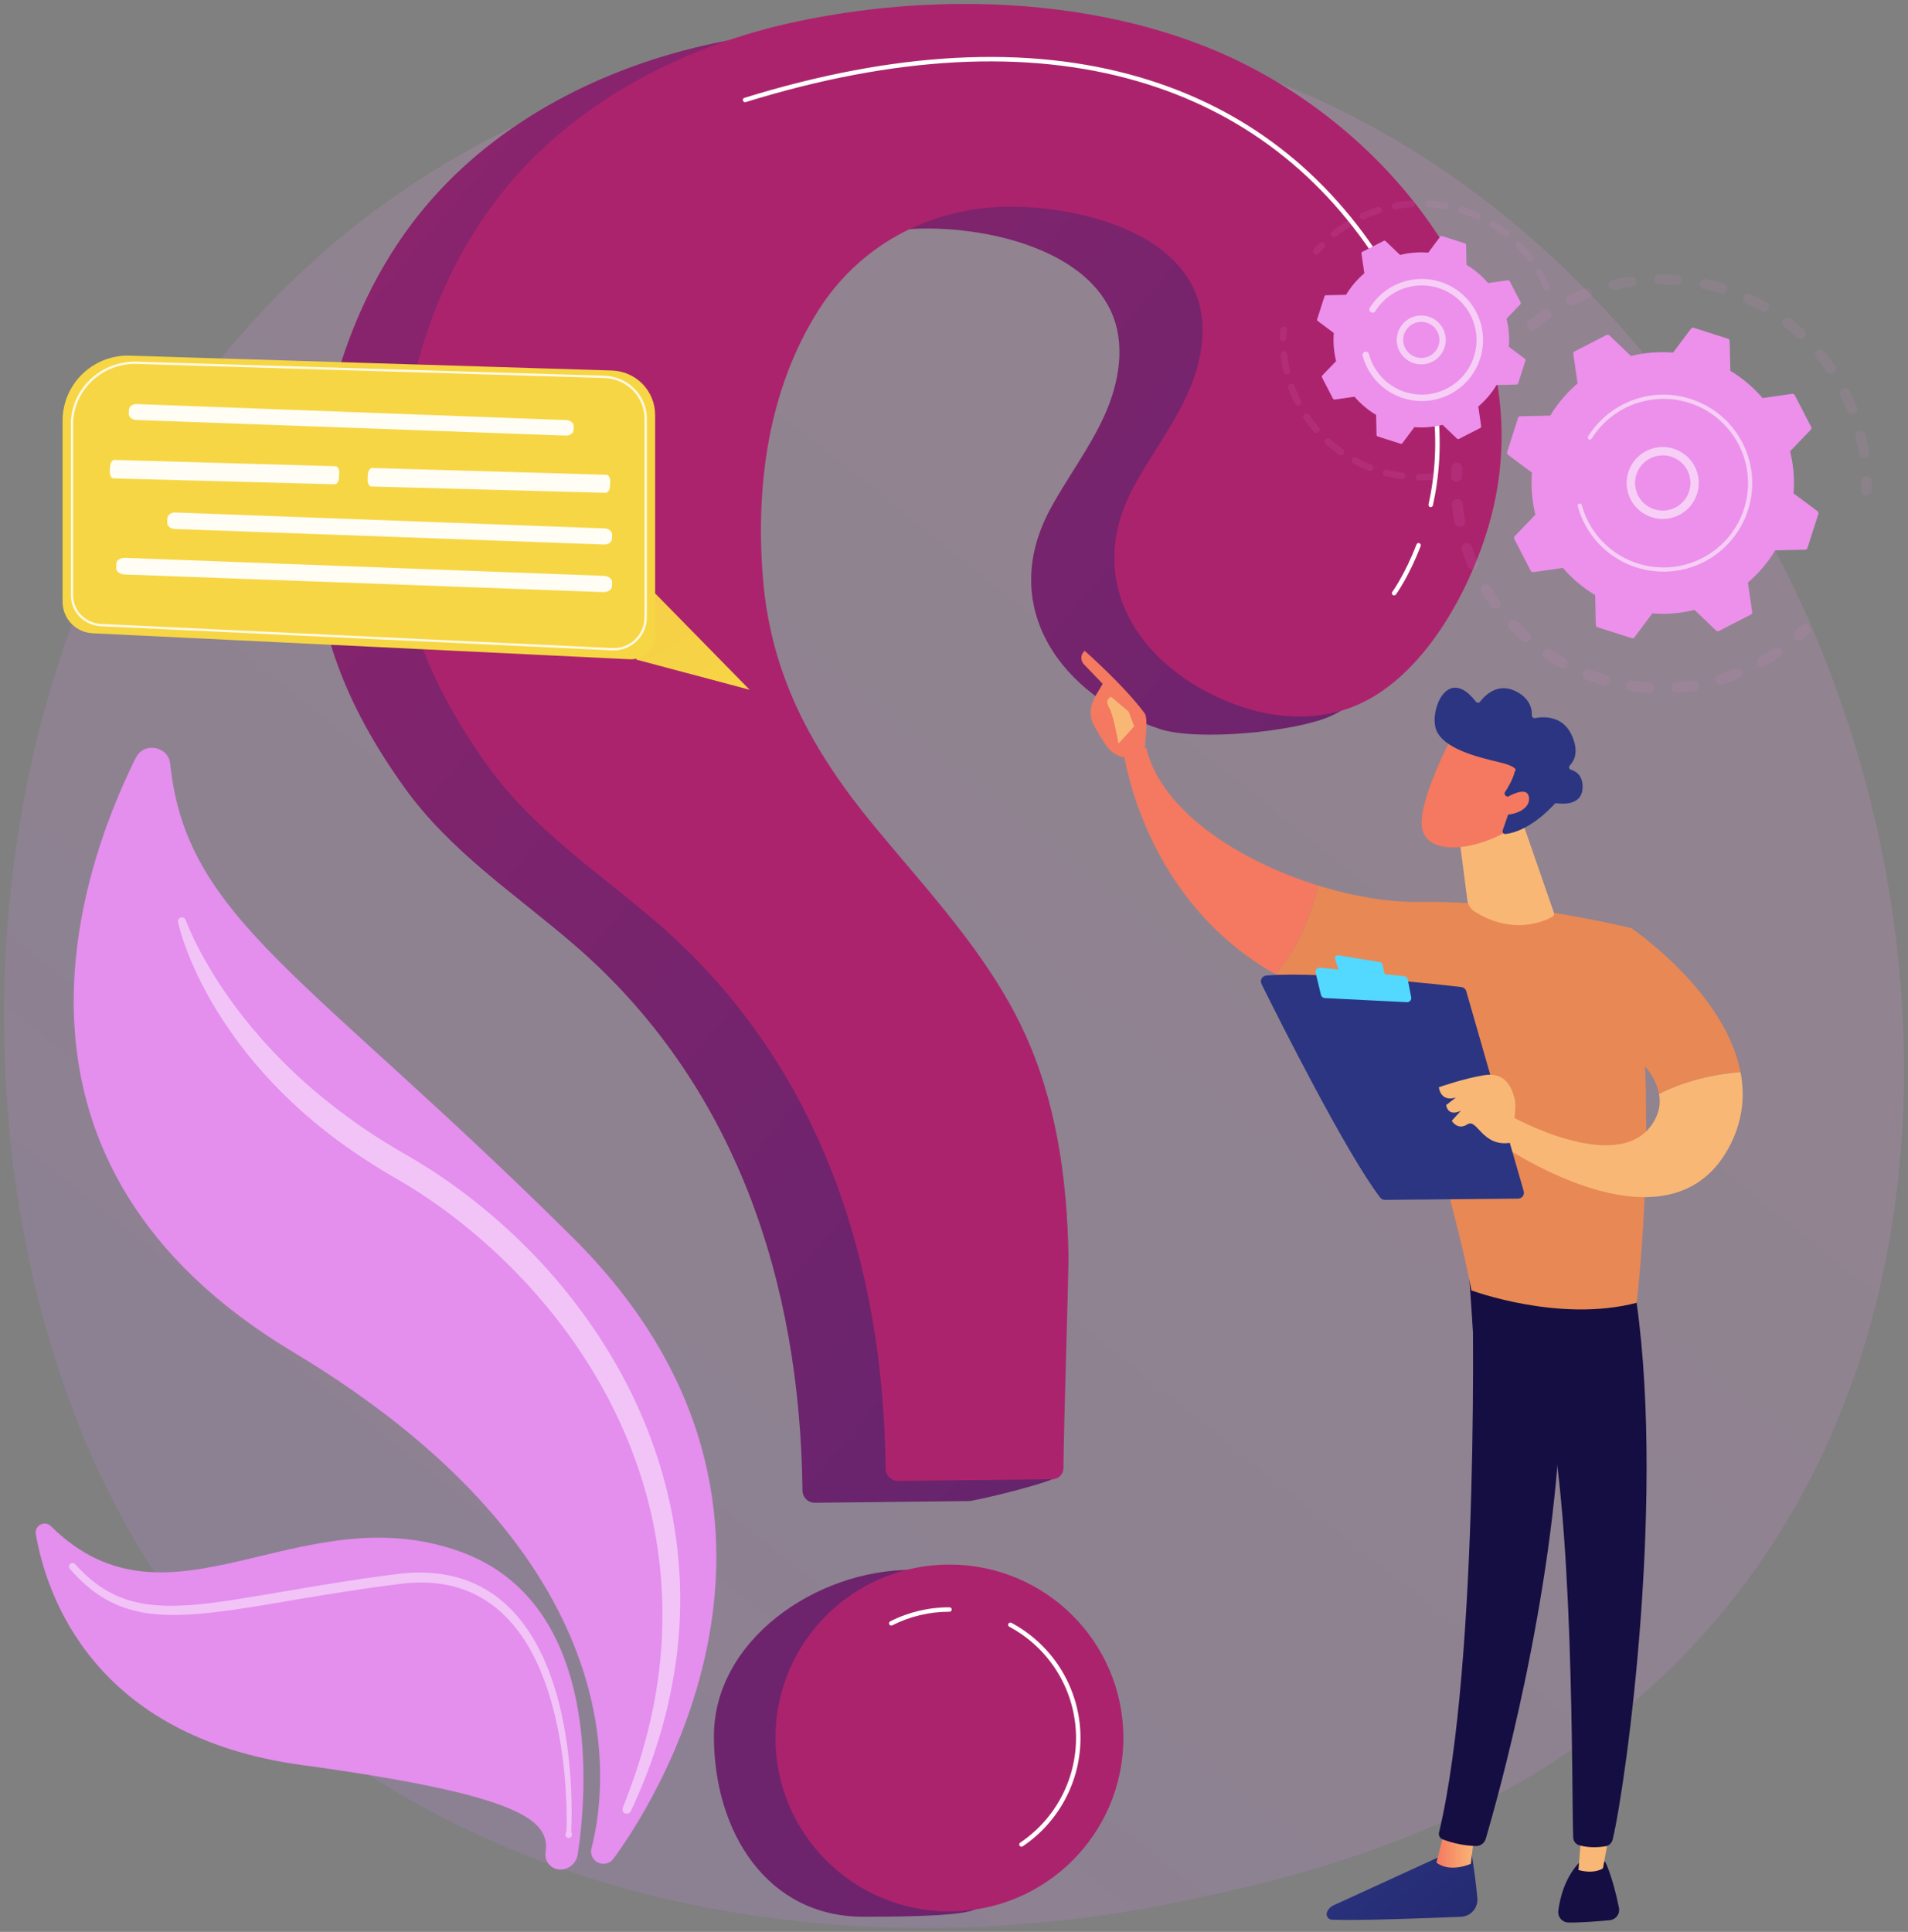 <svg width="243" height="246" viewBox="0 0 243 246" fill="none" xmlns="http://www.w3.org/2000/svg">
<rect x="0" y="0" width="243" height="246" fill="#808080" stroke="none"/>
<path opacity="0.15" d="M28.551 211.409C33.521 216.624 38.222 219.987 41.937 222.644C85.605 253.877 137.275 244.773 148.256 242.549C164.473 239.266 195.818 232.92 218.48 206.354C252.766 166.162 247.427 102.84 220.833 61.041C215.968 53.395 190.272 10.959 138.045 4.154C106.438 0.035 69.594 8.342 42.913 30.625C-13.093 77.398 -9.106 171.89 28.551 211.409Z" fill="url(#paint0_linear_332_61)"/>
<path d="M77.063 237.311C77.27 237.283 77.47 237.214 77.651 237.108C77.831 237.002 77.988 236.861 78.113 236.693C81.799 231.742 108.598 192.992 72.932 157.572C39.072 123.948 23.724 117.044 21.683 97.288C21.445 94.981 18.316 94.427 17.286 96.507C9.592 112.051 -2.395 148.323 37.273 172.131C81.031 198.393 77.445 227.182 75.329 235.363C75.264 235.612 75.261 235.874 75.321 236.124C75.382 236.374 75.503 236.606 75.674 236.799C75.846 236.991 76.062 237.139 76.304 237.228C76.546 237.317 76.807 237.346 77.062 237.311H77.063Z" fill="url(#paint1_linear_332_61)"/>
<path d="M71.636 238.048C72.121 237.983 72.571 237.764 72.92 237.423C73.27 237.083 73.499 236.638 73.574 236.157C74.619 229.419 77.184 204.24 58.576 197.563C38.091 190.213 21.553 209.231 6.495 194.346C5.703 193.563 4.371 194.245 4.56 195.341C5.901 203.117 11.87 221.127 38.429 224.751C66.857 228.629 70.056 231.88 69.482 235.913C69.443 236.204 69.472 236.499 69.567 236.777C69.661 237.054 69.819 237.306 70.028 237.513C70.236 237.72 70.49 237.876 70.769 237.968C71.048 238.061 71.345 238.088 71.636 238.047V238.048Z" fill="url(#paint2_linear_332_61)"/>
<path opacity="0.47" d="M22.674 117.43C23.019 118.864 23.474 120.271 24.033 121.636C24.578 122.999 25.194 124.332 25.877 125.631C27.222 128.242 28.836 130.712 30.603 133.065C34.161 137.76 38.465 141.884 43.21 145.381C45.586 147.107 48.055 148.703 50.606 150.161C53.043 151.575 55.388 153.141 57.628 154.849C62.116 158.276 66.196 162.204 69.787 166.557C76.95 175.243 82.034 185.724 83.709 196.885C84.552 202.478 84.584 208.163 83.804 213.766C83.043 219.386 81.436 224.891 79.317 230.197C79.263 230.331 79.264 230.479 79.319 230.612C79.373 230.745 79.478 230.851 79.609 230.909C79.741 230.966 79.891 230.97 80.025 230.92C80.16 230.87 80.27 230.769 80.332 230.639C82.81 225.396 84.662 219.82 85.687 214.063C86.75 208.283 86.918 202.375 86.185 196.544C85.473 190.705 83.821 184.985 81.441 179.6C79.054 174.213 75.901 169.181 72.218 164.591C68.537 159.994 64.265 155.882 59.594 152.289C57.254 150.491 54.802 148.841 52.254 147.349C49.753 145.919 47.38 144.466 45.081 142.812C40.492 139.544 36.252 135.772 32.604 131.468C30.761 129.325 29.075 127.053 27.557 124.67C26.059 122.285 24.659 119.769 23.652 117.166L23.639 117.133C23.593 117.013 23.503 116.916 23.387 116.86C23.272 116.805 23.14 116.795 23.017 116.833C22.895 116.87 22.791 116.953 22.728 117.064C22.664 117.175 22.645 117.306 22.674 117.43H22.674Z" fill="white"/>
<path opacity="0.47" d="M72.816 233.477C72.729 233.233 72.757 233.007 72.764 232.774L72.786 232.079L72.802 230.691C72.801 229.766 72.78 228.841 72.74 227.917C72.657 226.068 72.499 224.221 72.251 222.384C71.745 218.716 70.912 215.057 69.426 211.612C67.957 208.191 65.732 204.921 62.503 202.784C60.889 201.732 59.09 200.994 57.2 200.61C55.321 200.215 53.391 200.156 51.503 200.322C44.102 201.177 36.849 202.591 29.577 203.74C25.954 204.278 22.281 204.759 18.724 204.274C17.843 204.148 16.973 203.95 16.124 203.682C15.281 203.401 14.468 203.039 13.696 202.601C12.149 201.72 10.79 200.517 9.574 199.182L9.571 199.177C9.491 199.088 9.379 199.034 9.26 199.027C9.141 199.02 9.023 199.061 8.934 199.14C8.844 199.219 8.79 199.33 8.783 199.45C8.776 199.569 8.817 199.686 8.896 199.775C10.127 201.188 11.535 202.495 13.179 203.478C14.002 203.969 14.872 204.379 15.775 204.701C16.68 205.01 17.61 205.243 18.554 205.398C22.341 205.951 26.096 205.48 29.76 204.98C33.435 204.458 37.063 203.779 40.704 203.192C44.334 202.603 48.006 202.034 51.621 201.611C53.405 201.439 55.209 201.481 56.949 201.83C58.692 202.168 60.354 202.832 61.848 203.788C64.853 205.695 67.033 208.73 68.513 212.015C70.011 215.317 70.9 218.891 71.465 222.498C71.743 224.304 71.933 226.126 72.048 227.954C72.105 228.867 72.142 229.782 72.16 230.698L72.169 232.071L72.16 232.757C72.154 232.983 72.165 233.217 72.052 233.432C72.02 233.494 72.004 233.562 72.005 233.631C72.006 233.701 72.025 233.769 72.058 233.829C72.093 233.89 72.141 233.941 72.2 233.978C72.258 234.015 72.325 234.037 72.395 234.042C72.464 234.047 72.533 234.034 72.597 234.006C72.66 233.977 72.715 233.933 72.757 233.878C72.799 233.823 72.827 233.758 72.838 233.69C72.849 233.621 72.842 233.551 72.819 233.486L72.816 233.477Z" fill="white"/>
<path d="M111.481 3.282C122.63 3.194 133.876 4.957 143.826 9.072C166.987 18.652 186.643 44 178.951 69.891C176.452 78.301 177.765 87.581 169.359 91.236C164.812 93.213 152.426 94.391 147.717 92.832C135.202 88.69 126.975 77.353 133.782 64.78C135.961 60.754 138.783 57.076 140.665 52.904C142.548 48.731 143.406 43.778 141.486 39.622C137.719 31.464 125.205 28.871 117.09 29.115C107.512 29.404 98.832 34.127 93.677 42.228C87.253 52.326 85.626 64.607 86.566 76.328C87.572 88.869 92.877 98.447 100.827 108.068C107.671 116.351 115.209 124.302 119.758 134.028C123.935 142.958 125.299 152.852 125.488 162.62C125.524 164.513 134.97 182.357 134.93 187.807C134.924 188.578 124.216 191.129 123.444 191.137C119.413 191.182 107.994 191.31 103.791 191.356C103.376 191.361 102.976 191.202 102.678 190.913C102.381 190.624 102.211 190.23 102.205 189.816C101.906 163.295 93.723 138.01 73.007 120.199C65.47 113.718 57.352 108.44 51.491 100.26C43.137 88.601 39.016 77.126 40.205 62.736C41.291 49.594 45.633 36.445 54.226 26.248C63.462 15.289 76.981 8.445 91.031 5.492C97.757 4.081 104.607 3.341 111.481 3.282Z" fill="url(#paint3_linear_332_61)"/>
<path d="M90.921 221.087C90.921 233.282 97.702 244.071 109.936 244.071C112.578 244.071 121.567 244.096 123.917 243.25C132.446 240.178 132.476 233.647 132.476 224.086C132.476 211.89 128.345 199.896 116.111 199.896C103.877 199.896 90.921 208.891 90.921 221.087Z" fill="url(#paint4_linear_332_61)"/>
<path d="M122.074 0.503C133.224 0.415 144.47 2.178 154.419 6.293C177.581 15.873 197.237 41.221 189.545 67.112C187.046 75.523 181.268 86.11 172.863 89.765C168.315 91.742 163.02 91.611 158.311 90.053C145.795 85.91 137.569 74.573 144.375 62.001C146.555 57.975 149.377 54.297 151.259 50.124C153.141 45.952 153.999 40.999 152.08 36.843C148.313 28.685 135.799 26.092 127.683 26.336C118.105 26.625 109.426 31.348 104.271 39.449C97.847 49.547 96.22 61.828 97.16 73.549C98.166 86.09 103.471 95.668 111.421 105.289C118.265 113.572 125.803 121.523 130.352 131.249C134.529 140.178 135.893 150.073 136.082 159.841C136.118 161.734 135.479 181.506 135.438 186.957C135.436 187.327 135.288 187.681 135.026 187.943C134.764 188.205 134.409 188.354 134.038 188.358C130.007 188.403 118.588 188.53 114.385 188.577C113.97 188.582 113.57 188.423 113.273 188.134C112.975 187.845 112.805 187.45 112.799 187.037C112.5 160.516 104.317 135.231 83.601 117.42C76.064 110.939 67.946 105.661 62.085 97.481C53.731 85.822 49.61 74.347 50.799 59.957C51.885 46.815 56.227 33.666 64.82 23.469C74.056 12.51 87.574 5.666 101.624 2.713C108.351 1.302 115.201 0.562 122.074 0.503Z" fill="url(#paint5_linear_332_61)"/>
<path d="M120.919 243.389C133.153 243.389 143.071 233.502 143.071 221.307C143.071 209.111 133.153 199.225 120.919 199.225C108.685 199.225 98.767 209.111 98.767 221.307C98.767 233.502 108.685 243.389 120.919 243.389Z" fill="url(#paint6_linear_332_61)"/>
<path d="M182.212 64.576C182.277 64.576 182.34 64.553 182.39 64.513C182.441 64.473 182.476 64.416 182.49 64.353C184.042 57.366 184.27 46.424 176.54 33.977C168.996 21.828 158.412 13.699 145.085 9.816C130.838 5.665 113.923 6.553 94.809 12.457C94.773 12.468 94.74 12.486 94.71 12.509C94.681 12.533 94.657 12.562 94.639 12.595C94.621 12.628 94.61 12.665 94.607 12.702C94.603 12.739 94.607 12.777 94.618 12.813C94.629 12.849 94.648 12.882 94.672 12.911C94.696 12.94 94.726 12.963 94.759 12.981C94.792 12.998 94.829 13.008 94.867 13.011C94.904 13.014 94.942 13.01 94.978 12.999C113.983 7.128 130.787 6.24 144.925 10.36C158.114 14.203 168.588 22.249 176.057 34.276C183.686 46.561 183.464 57.346 181.935 64.231C181.927 64.267 181.926 64.305 181.932 64.341C181.939 64.378 181.952 64.413 181.972 64.445C181.992 64.476 182.019 64.503 182.049 64.524C182.08 64.546 182.114 64.561 182.151 64.569C182.171 64.573 182.192 64.576 182.212 64.576Z" fill="white"/>
<path d="M177.553 75.817C177.598 75.817 177.642 75.807 177.682 75.787C177.722 75.767 177.756 75.737 177.783 75.701C177.85 75.609 179.446 73.411 180.93 69.539C180.945 69.504 180.952 69.466 180.952 69.428C180.951 69.391 180.943 69.353 180.928 69.319C180.913 69.284 180.891 69.252 180.864 69.226C180.837 69.2 180.804 69.18 180.769 69.166C180.733 69.153 180.696 69.147 180.658 69.148C180.62 69.149 180.582 69.158 180.548 69.174C180.514 69.19 180.483 69.212 180.457 69.24C180.432 69.268 180.412 69.301 180.399 69.337C178.942 73.139 177.34 75.345 177.323 75.367C177.293 75.409 177.274 75.459 177.27 75.511C177.265 75.564 177.276 75.616 177.299 75.662C177.323 75.709 177.359 75.748 177.404 75.776C177.449 75.803 177.5 75.818 177.553 75.818L177.553 75.817Z" fill="white"/>
<path d="M113.507 206.995C113.551 206.995 113.595 206.984 113.635 206.964C115.891 205.819 118.388 205.227 120.919 205.234C120.957 205.235 120.994 205.228 121.029 205.214C121.064 205.2 121.096 205.18 121.123 205.153C121.15 205.127 121.172 205.095 121.186 205.061C121.201 205.026 121.208 204.989 121.208 204.951C121.208 204.913 121.201 204.876 121.186 204.841C121.172 204.807 121.15 204.775 121.123 204.749C121.096 204.722 121.064 204.702 121.029 204.688C120.994 204.674 120.957 204.667 120.919 204.668C118.298 204.66 115.713 205.274 113.378 206.459C113.321 206.487 113.276 206.535 113.249 206.592C113.222 206.65 113.216 206.715 113.231 206.777C113.246 206.839 113.281 206.894 113.331 206.933C113.381 206.973 113.443 206.994 113.507 206.994V206.995Z" fill="white"/>
<path d="M130.093 235.153C130.149 235.153 130.205 235.136 130.251 235.104C132.635 233.501 134.564 231.311 135.849 228.746C137.135 226.182 137.734 223.33 137.589 220.467C137.444 217.604 136.56 214.827 135.022 212.404C133.484 209.982 131.344 207.997 128.81 206.641C128.777 206.624 128.741 206.613 128.704 206.609C128.667 206.605 128.629 206.609 128.594 206.619C128.558 206.63 128.525 206.648 128.496 206.671C128.467 206.695 128.443 206.724 128.425 206.757C128.407 206.789 128.396 206.825 128.393 206.862C128.389 206.899 128.393 206.937 128.403 206.972C128.414 207.008 128.432 207.041 128.455 207.07C128.479 207.099 128.508 207.123 128.541 207.14C130.989 208.45 133.055 210.368 134.541 212.708C136.027 215.047 136.881 217.73 137.021 220.496C137.161 223.261 136.582 226.016 135.341 228.493C134.099 230.97 132.236 233.086 129.933 234.634C129.883 234.668 129.845 234.718 129.824 234.775C129.804 234.832 129.803 234.894 129.82 234.952C129.838 235.01 129.874 235.061 129.923 235.097C129.972 235.133 130.032 235.153 130.093 235.153V235.153Z" fill="white"/>
<g opacity="0.3">
<path opacity="0.3" d="M194.606 41.812C194.718 41.95 194.881 42.037 195.057 42.056C195.234 42.075 195.411 42.022 195.549 41.911C196.108 41.459 196.695 41.026 197.294 40.622C197.439 40.523 197.54 40.372 197.575 40.201C197.61 40.029 197.576 39.851 197.48 39.705L197.473 39.694C197.424 39.621 197.36 39.559 197.287 39.51C197.213 39.462 197.131 39.429 197.045 39.412C196.958 39.395 196.869 39.396 196.783 39.414C196.697 39.431 196.615 39.466 196.542 39.515C195.912 39.941 195.294 40.397 194.706 40.872C194.577 40.976 194.491 41.124 194.465 41.287C194.439 41.45 194.474 41.616 194.565 41.755C194.577 41.775 194.591 41.794 194.606 41.812ZM200.344 38.853C200.992 38.535 201.66 38.24 202.329 37.979C202.412 37.947 202.488 37.9 202.552 37.839C202.616 37.778 202.668 37.705 202.704 37.624C202.74 37.544 202.759 37.457 202.761 37.368C202.763 37.28 202.747 37.192 202.715 37.11C202.682 37.028 202.634 36.953 202.572 36.889C202.511 36.826 202.437 36.775 202.356 36.74C202.275 36.706 202.187 36.687 202.098 36.686C202.01 36.685 201.922 36.701 201.84 36.734C201.135 37.01 200.432 37.319 199.75 37.655C199.591 37.733 199.469 37.872 199.412 38.04C199.355 38.207 199.367 38.391 199.446 38.55C199.458 38.574 199.471 38.597 199.485 38.619C199.575 38.756 199.712 38.855 199.87 38.899C200.028 38.942 200.197 38.926 200.344 38.853ZM205.694 36.927C206.395 36.76 207.112 36.622 207.825 36.516C207.912 36.503 207.997 36.474 208.073 36.429C208.149 36.384 208.215 36.325 208.268 36.254C208.321 36.183 208.36 36.103 208.381 36.017C208.403 35.932 208.407 35.843 208.394 35.755C208.381 35.668 208.351 35.584 208.305 35.509C208.259 35.433 208.199 35.368 208.128 35.315C208.057 35.263 207.976 35.226 207.89 35.205C207.804 35.184 207.714 35.18 207.627 35.194C206.876 35.306 206.121 35.451 205.383 35.627C205.21 35.668 205.06 35.776 204.967 35.927C204.874 36.078 204.845 36.259 204.886 36.432C204.927 36.604 205.036 36.753 205.187 36.846C205.339 36.939 205.521 36.968 205.694 36.927ZM211.342 36.241C212.063 36.235 212.794 36.26 213.512 36.315C213.6 36.322 213.688 36.311 213.772 36.284C213.856 36.257 213.933 36.213 214 36.156C214.067 36.099 214.122 36.029 214.162 35.951C214.202 35.873 214.226 35.788 214.232 35.7C214.239 35.613 214.228 35.525 214.201 35.441C214.174 35.358 214.13 35.281 214.073 35.214C214.016 35.147 213.946 35.093 213.867 35.053C213.789 35.013 213.703 34.989 213.615 34.983C212.859 34.924 212.09 34.898 211.33 34.904C211.154 34.907 210.985 34.98 210.861 35.106C210.738 35.232 210.669 35.402 210.671 35.578C210.672 35.755 210.744 35.923 210.869 36.047C210.995 36.172 211.165 36.241 211.342 36.241ZM217.002 36.827C217.706 36.98 218.412 37.166 219.103 37.379C219.187 37.405 219.276 37.415 219.364 37.407C219.452 37.4 219.538 37.375 219.616 37.334C219.695 37.293 219.764 37.237 219.821 37.169C219.877 37.102 219.92 37.023 219.946 36.939C219.972 36.855 219.981 36.766 219.973 36.678C219.965 36.59 219.939 36.505 219.897 36.427C219.856 36.349 219.799 36.281 219.731 36.225C219.662 36.169 219.583 36.127 219.498 36.102C218.772 35.878 218.029 35.683 217.289 35.521C217.202 35.502 217.113 35.501 217.027 35.516C216.94 35.531 216.857 35.564 216.783 35.611C216.709 35.658 216.644 35.72 216.594 35.792C216.544 35.864 216.508 35.945 216.489 36.031C216.47 36.117 216.469 36.206 216.484 36.292C216.5 36.379 216.532 36.461 216.58 36.535C216.628 36.609 216.69 36.673 216.762 36.723C216.834 36.773 216.916 36.808 217.002 36.827ZM222.392 38.647C223.044 38.951 223.692 39.288 224.317 39.647C224.471 39.733 224.652 39.754 224.822 39.708C224.991 39.661 225.136 39.549 225.224 39.397C225.312 39.245 225.336 39.065 225.292 38.895C225.247 38.725 225.138 38.58 224.987 38.49C224.329 38.111 223.647 37.757 222.96 37.436C222.799 37.361 222.615 37.353 222.447 37.413C222.28 37.473 222.144 37.597 222.068 37.758C221.993 37.918 221.985 38.102 222.045 38.269C222.106 38.435 222.23 38.571 222.391 38.647H222.392ZM237.5 58.368C237.587 58.355 237.671 58.325 237.746 58.28C237.822 58.234 237.887 58.175 237.94 58.104C237.992 58.034 238.03 57.953 238.051 57.868C238.072 57.783 238.076 57.695 238.063 57.608C237.95 56.86 237.802 56.107 237.624 55.37C237.583 55.198 237.474 55.049 237.323 54.957C237.171 54.864 236.989 54.836 236.816 54.877C236.643 54.918 236.494 55.027 236.401 55.178C236.308 55.329 236.279 55.511 236.321 55.683C236.49 56.383 236.629 57.097 236.737 57.807C236.75 57.894 236.78 57.977 236.826 58.053C236.871 58.128 236.931 58.193 237.002 58.245C237.073 58.298 237.153 58.335 237.239 58.356C237.324 58.377 237.413 58.382 237.5 58.368ZM227.239 41.61C227.807 42.052 228.363 42.523 228.891 43.013C228.956 43.072 229.031 43.119 229.114 43.149C229.196 43.18 229.284 43.194 229.372 43.191C229.46 43.187 229.547 43.167 229.627 43.13C229.707 43.094 229.779 43.042 229.839 42.977C229.899 42.913 229.945 42.838 229.976 42.755C230.006 42.673 230.021 42.586 230.017 42.498C230.014 42.41 229.993 42.324 229.957 42.244C229.92 42.165 229.868 42.093 229.804 42.033C229.248 41.518 228.662 41.022 228.064 40.556C227.924 40.447 227.746 40.398 227.569 40.42C227.393 40.442 227.232 40.533 227.123 40.672C227.014 40.812 226.964 40.989 226.986 41.165C227.008 41.341 227.099 41.501 227.239 41.61V41.61ZM236.129 52.707C236.294 52.642 236.427 52.514 236.497 52.352C236.568 52.189 236.571 52.005 236.506 51.84C236.228 51.137 235.916 50.436 235.578 49.758C235.539 49.679 235.485 49.609 235.418 49.551C235.352 49.493 235.275 49.449 235.192 49.421C235.108 49.393 235.02 49.382 234.932 49.388C234.844 49.394 234.759 49.417 234.68 49.456C234.601 49.495 234.53 49.549 234.473 49.615C234.415 49.681 234.37 49.758 234.342 49.841C234.314 49.925 234.303 50.012 234.309 50.1C234.315 50.188 234.338 50.273 234.377 50.352C234.698 50.996 234.995 51.662 235.259 52.331C235.324 52.495 235.453 52.628 235.616 52.698C235.779 52.769 235.963 52.772 236.129 52.707ZM231.3 45.578C231.754 46.135 232.19 46.719 232.596 47.314C232.695 47.46 232.848 47.561 233.022 47.595C233.195 47.63 233.375 47.594 233.522 47.496C233.67 47.399 233.772 47.247 233.808 47.075C233.844 46.902 233.809 46.722 233.713 46.575C233.71 46.571 233.708 46.567 233.705 46.563C233.278 45.936 232.818 45.322 232.34 44.735C232.232 44.603 232.077 44.517 231.907 44.495C231.737 44.473 231.565 44.516 231.426 44.617C231.288 44.717 231.193 44.867 231.161 45.035C231.13 45.203 231.164 45.377 231.258 45.52C231.271 45.54 231.285 45.559 231.3 45.578H231.3Z" fill="url(#paint7_linear_332_61)"/>
<path opacity="0.3" d="M237.116 62.756C237.041 62.642 237.004 62.507 237.008 62.371C237.019 62.027 237.023 61.676 237.02 61.33C237.018 61.242 237.034 61.154 237.067 61.072C237.1 60.99 237.148 60.916 237.21 60.853C237.272 60.789 237.345 60.739 237.427 60.705C237.508 60.67 237.595 60.652 237.684 60.651C237.772 60.65 237.86 60.667 237.942 60.7C238.024 60.733 238.098 60.782 238.161 60.844C238.224 60.906 238.274 60.98 238.308 61.061C238.342 61.142 238.36 61.229 238.36 61.318C238.364 61.682 238.36 62.051 238.348 62.413C238.344 62.555 238.294 62.692 238.206 62.804C238.117 62.916 237.996 62.997 237.858 63.036C237.721 63.074 237.574 63.067 237.441 63.017C237.307 62.967 237.193 62.875 237.116 62.755V62.756Z" fill="url(#paint8_linear_332_61)"/>
</g>
<g opacity="0.3">
<path opacity="0.3" d="M228.548 81.252C228.462 81.119 228.425 80.959 228.446 80.802C228.467 80.644 228.543 80.499 228.661 80.393C228.917 80.162 229.173 79.922 229.421 79.679C229.548 79.555 229.719 79.486 229.897 79.487C230.075 79.489 230.245 79.561 230.369 79.687C230.494 79.814 230.563 79.984 230.561 80.162C230.56 80.339 230.488 80.508 230.361 80.632C230.1 80.888 229.83 81.141 229.56 81.384C229.488 81.449 229.403 81.498 229.311 81.527C229.218 81.556 229.12 81.564 229.024 81.552C228.927 81.539 228.835 81.506 228.753 81.454C228.671 81.403 228.601 81.334 228.548 81.253V81.252Z" fill="url(#paint9_linear_332_61)"/>
<path opacity="0.3" d="M189.891 77.25C189.942 77.321 190.008 77.381 190.082 77.427C190.157 77.473 190.241 77.504 190.328 77.518C190.415 77.532 190.503 77.529 190.589 77.509C190.675 77.489 190.756 77.452 190.827 77.4C190.898 77.349 190.959 77.284 191.005 77.209C191.051 77.135 191.082 77.052 191.096 76.965C191.11 76.878 191.107 76.79 191.087 76.704C191.066 76.619 191.03 76.538 190.978 76.467C190.565 75.898 190.171 75.302 189.8 74.689C189.708 74.539 189.559 74.431 189.387 74.39C189.216 74.348 189.034 74.376 188.883 74.467C188.731 74.558 188.622 74.705 188.579 74.876C188.536 75.047 188.562 75.228 188.652 75.379C188.812 75.645 188.977 75.906 189.145 76.164C189.385 76.532 189.636 76.897 189.891 77.25ZM187.863 72.49C187.944 72.455 188.017 72.404 188.078 72.342C188.14 72.279 188.188 72.204 188.221 72.123C188.253 72.041 188.269 71.954 188.268 71.866C188.267 71.778 188.248 71.692 188.213 71.611C187.932 70.96 187.675 70.291 187.45 69.621C187.423 69.537 187.379 69.46 187.321 69.393C187.263 69.326 187.193 69.272 187.114 69.232C187.035 69.193 186.949 69.169 186.861 69.163C186.773 69.157 186.684 69.168 186.6 69.196C186.517 69.224 186.439 69.268 186.373 69.326C186.306 69.384 186.252 69.454 186.212 69.533C186.173 69.612 186.15 69.698 186.144 69.786C186.139 69.874 186.15 69.962 186.179 70.045C186.416 70.75 186.686 71.455 186.982 72.14C186.997 72.175 187.015 72.208 187.036 72.24C187.122 72.372 187.252 72.47 187.404 72.515C187.555 72.561 187.718 72.552 187.863 72.49ZM192.227 80.049C192.742 80.587 193.287 81.11 193.848 81.604C193.914 81.663 193.99 81.709 194.074 81.738C194.158 81.767 194.246 81.78 194.334 81.775C194.423 81.77 194.509 81.747 194.589 81.709C194.669 81.67 194.74 81.616 194.799 81.55C194.857 81.484 194.902 81.407 194.931 81.323C194.96 81.24 194.971 81.151 194.965 81.063C194.959 80.975 194.936 80.889 194.897 80.81C194.857 80.731 194.803 80.66 194.736 80.603C194.203 80.134 193.686 79.637 193.197 79.126C193.073 79 192.905 78.927 192.728 78.924C192.551 78.921 192.381 78.987 192.253 79.109C192.125 79.231 192.05 79.398 192.045 79.574C192.041 79.75 192.106 79.921 192.227 80.05V80.049ZM186.042 67.054C186.128 67.037 186.211 67.004 186.285 66.957C186.358 66.909 186.422 66.847 186.471 66.774C186.521 66.702 186.556 66.62 186.574 66.534C186.592 66.448 186.593 66.36 186.577 66.274C186.446 65.578 186.344 64.869 186.272 64.166C186.263 64.078 186.237 63.994 186.195 63.916C186.154 63.839 186.097 63.771 186.029 63.715C185.961 63.66 185.882 63.618 185.798 63.593C185.714 63.568 185.625 63.559 185.538 63.568C185.45 63.577 185.365 63.603 185.288 63.644C185.21 63.686 185.141 63.742 185.086 63.81C185.03 63.878 184.988 63.957 184.963 64.041C184.938 64.125 184.929 64.213 184.938 64.3C185.013 65.041 185.122 65.788 185.259 66.52C185.275 66.606 185.309 66.688 185.357 66.762C185.405 66.835 185.467 66.899 185.54 66.948C185.612 66.998 185.694 67.033 185.78 67.051C185.866 67.069 185.955 67.07 186.042 67.053V67.054ZM196.742 83.821C197.363 84.232 198.01 84.623 198.666 84.982C198.822 85.067 199.005 85.087 199.176 85.038C199.347 84.988 199.491 84.873 199.576 84.718C199.662 84.562 199.682 84.38 199.632 84.209C199.583 84.039 199.467 83.896 199.311 83.81C198.689 83.469 198.074 83.098 197.485 82.708C197.411 82.658 197.329 82.623 197.242 82.606C197.155 82.588 197.066 82.588 196.979 82.605C196.892 82.622 196.809 82.656 196.735 82.705C196.662 82.754 196.598 82.817 196.549 82.89C196.5 82.964 196.466 83.046 196.449 83.133C196.433 83.22 196.433 83.309 196.451 83.396C196.469 83.482 196.504 83.564 196.554 83.637C196.604 83.71 196.668 83.773 196.742 83.821ZM201.978 86.513C202.676 86.78 203.393 87.021 204.109 87.228C204.194 87.254 204.283 87.262 204.371 87.253C204.459 87.244 204.545 87.217 204.622 87.175C204.7 87.133 204.769 87.076 204.824 87.007C204.88 86.939 204.921 86.859 204.946 86.775C204.97 86.69 204.978 86.601 204.968 86.513C204.958 86.426 204.931 86.341 204.888 86.264C204.845 86.187 204.787 86.119 204.718 86.064C204.648 86.009 204.569 85.969 204.484 85.945C203.803 85.748 203.121 85.519 202.458 85.266C202.292 85.202 202.108 85.207 201.946 85.279C201.783 85.351 201.656 85.485 201.592 85.65C201.529 85.816 201.534 86 201.606 86.162C201.678 86.323 201.812 86.45 201.978 86.513ZM207.679 88.005C208.418 88.114 209.171 88.193 209.915 88.24C210.003 88.246 210.092 88.235 210.176 88.207C210.26 88.179 210.337 88.135 210.404 88.077C210.471 88.019 210.525 87.948 210.564 87.869C210.603 87.79 210.626 87.704 210.632 87.616C210.638 87.528 210.626 87.439 210.597 87.356C210.568 87.273 210.523 87.196 210.464 87.13C210.405 87.064 210.334 87.01 210.254 86.972C210.175 86.933 210.088 86.911 210 86.906C209.293 86.862 208.578 86.786 207.875 86.683C207.787 86.669 207.698 86.673 207.612 86.694C207.527 86.715 207.446 86.753 207.375 86.805C207.304 86.858 207.243 86.924 207.198 86.999C207.152 87.075 207.122 87.158 207.109 87.245C207.096 87.333 207.101 87.421 207.123 87.507C207.144 87.592 207.183 87.673 207.235 87.743C207.288 87.814 207.355 87.873 207.431 87.918C207.507 87.963 207.591 87.993 207.679 88.005ZM213.569 88.221C214.315 88.166 215.067 88.079 215.804 87.962C215.891 87.948 215.975 87.917 216.05 87.871C216.125 87.825 216.19 87.765 216.241 87.694C216.293 87.623 216.33 87.542 216.351 87.457C216.371 87.372 216.374 87.283 216.361 87.197C216.347 87.11 216.316 87.027 216.27 86.952C216.224 86.877 216.163 86.812 216.092 86.761C216.021 86.709 215.94 86.672 215.854 86.652C215.769 86.632 215.68 86.628 215.593 86.642C214.893 86.754 214.179 86.836 213.471 86.888C213.382 86.894 213.296 86.917 213.216 86.956C213.137 86.995 213.066 87.05 213.008 87.116C212.95 87.183 212.906 87.26 212.878 87.344C212.85 87.428 212.839 87.516 212.845 87.604C212.852 87.692 212.876 87.778 212.916 87.857C212.956 87.936 213.011 88.006 213.078 88.063C213.146 88.12 213.224 88.164 213.308 88.191C213.392 88.218 213.481 88.228 213.569 88.221L213.569 88.221ZM219.367 87.141C220.081 86.924 220.795 86.674 221.489 86.397C221.654 86.332 221.786 86.203 221.856 86.04C221.926 85.877 221.928 85.694 221.862 85.529C221.796 85.364 221.667 85.233 221.504 85.163C221.341 85.093 221.156 85.091 220.991 85.156C220.332 85.419 219.654 85.657 218.976 85.862C218.806 85.914 218.664 86.031 218.58 86.188C218.497 86.344 218.479 86.527 218.531 86.697C218.583 86.866 218.7 87.008 218.857 87.091C219.014 87.175 219.197 87.192 219.367 87.141ZM224.78 84.821C225.258 84.551 225.734 84.263 226.194 83.965C226.361 83.857 226.526 83.747 226.689 83.636C226.762 83.588 226.825 83.525 226.874 83.451C226.923 83.378 226.957 83.296 226.973 83.209C226.989 83.123 226.988 83.034 226.97 82.948C226.951 82.862 226.916 82.78 226.865 82.708C226.816 82.635 226.752 82.573 226.678 82.525C226.605 82.477 226.522 82.444 226.436 82.428C226.349 82.412 226.261 82.412 226.174 82.43C226.088 82.448 226.006 82.483 225.934 82.532C225.779 82.638 225.622 82.742 225.463 82.844C225.026 83.128 224.574 83.402 224.119 83.658C224.043 83.702 223.975 83.759 223.921 83.829C223.867 83.898 223.827 83.977 223.803 84.061C223.78 84.146 223.773 84.234 223.784 84.321C223.795 84.409 223.823 84.493 223.866 84.569C223.873 84.581 223.88 84.593 223.888 84.604C223.981 84.747 224.125 84.848 224.291 84.889C224.456 84.929 224.631 84.905 224.779 84.821L224.78 84.821Z" fill="url(#paint10_linear_332_61)"/>
<path opacity="0.3" d="M184.928 61.031C184.853 60.915 184.816 60.78 184.821 60.643C184.834 60.281 184.855 59.913 184.883 59.549C184.897 59.372 184.981 59.208 185.116 59.093C185.251 58.977 185.426 58.92 185.604 58.934C185.781 58.948 185.945 59.031 186.061 59.166C186.177 59.3 186.234 59.475 186.22 59.652C186.193 59.998 186.173 60.348 186.16 60.691C186.155 60.833 186.105 60.97 186.017 61.081C185.928 61.193 185.807 61.273 185.669 61.311C185.532 61.349 185.386 61.342 185.253 61.292C185.119 61.241 185.006 61.15 184.928 61.031Z" fill="url(#paint11_linear_332_61)"/>
</g>
<path d="M193.337 53.221C193.357 53.159 193.395 53.105 193.448 53.066C193.5 53.027 193.563 53.006 193.628 53.004L197.44 52.921C198.369 51.377 199.543 49.993 200.918 48.826L200.374 45.066C200.364 45.002 200.375 44.936 200.405 44.878C200.435 44.821 200.482 44.774 200.54 44.744L204.607 42.657C204.665 42.628 204.731 42.617 204.796 42.626C204.86 42.635 204.92 42.664 204.967 42.709L207.72 45.336C209.472 44.899 211.284 44.75 213.084 44.895L215.368 41.851C215.407 41.799 215.461 41.76 215.524 41.74C215.586 41.721 215.652 41.721 215.714 41.74L220.07 43.132C220.132 43.152 220.187 43.19 220.226 43.242C220.265 43.294 220.287 43.357 220.288 43.422L220.372 47.223C221.921 48.148 223.308 49.319 224.479 50.689L228.251 50.146C228.316 50.137 228.382 50.148 228.44 50.178C228.498 50.208 228.545 50.255 228.575 50.313L230.668 54.367C230.698 54.425 230.709 54.49 230.699 54.555C230.69 54.619 230.661 54.679 230.616 54.726L227.981 57.47C228.419 59.217 228.568 61.023 228.423 62.817L231.477 65.094C231.529 65.132 231.568 65.187 231.588 65.249C231.608 65.31 231.608 65.377 231.588 65.439L230.192 69.781C230.172 69.843 230.133 69.897 230.081 69.936C230.029 69.975 229.966 69.996 229.9 69.998L226.088 70.081C225.16 71.626 223.986 73.009 222.611 74.176L223.155 77.936C223.164 78 223.153 78.066 223.123 78.124C223.093 78.182 223.046 78.229 222.988 78.258L218.921 80.345C218.863 80.375 218.797 80.386 218.733 80.376C218.668 80.367 218.608 80.338 218.561 80.293L215.808 77.666C214.056 78.103 212.244 78.252 210.444 78.107L208.16 81.151C208.121 81.204 208.067 81.242 208.005 81.262C207.942 81.282 207.876 81.282 207.814 81.262L203.458 79.87C203.396 79.851 203.341 79.812 203.302 79.76C203.263 79.708 203.242 79.645 203.24 79.58L203.156 75.779C201.607 74.854 200.22 73.684 199.049 72.313L195.277 72.856C195.212 72.865 195.146 72.854 195.088 72.824C195.031 72.794 194.983 72.747 194.953 72.689L192.86 68.635C192.831 68.578 192.82 68.512 192.829 68.448C192.838 68.383 192.868 68.323 192.913 68.277L195.547 65.532C195.109 63.786 194.96 61.98 195.105 60.185L192.051 57.909C191.999 57.87 191.96 57.816 191.94 57.754C191.921 57.692 191.921 57.625 191.941 57.563L193.337 53.221Z" fill="url(#paint12_linear_332_61)"/>
<path opacity="0.56" d="M208.315 64.532C209.103 65.421 210.205 65.971 211.39 66.066C212.576 66.162 213.753 65.795 214.673 65.043C215.593 64.292 216.184 63.214 216.324 62.036C216.463 60.859 216.138 59.673 215.419 58.729C214.699 57.785 213.64 57.156 212.465 56.974C211.289 56.792 210.089 57.072 209.116 57.754C208.143 58.436 207.474 59.468 207.248 60.632C207.023 61.796 207.259 63.002 207.907 63.996C208.03 64.185 208.166 64.364 208.315 64.532ZM215.282 61.721C215.231 62.533 214.899 63.301 214.343 63.896C213.787 64.491 213.042 64.875 212.233 64.984C211.425 65.092 210.604 64.917 209.91 64.49C209.217 64.062 208.693 63.408 208.429 62.639C208.165 61.87 208.176 61.033 208.462 60.272C208.747 59.51 209.288 58.871 209.993 58.462C210.699 58.054 211.524 57.902 212.329 58.032C213.134 58.163 213.869 58.567 214.408 59.177C214.524 59.307 214.629 59.446 214.725 59.592C215.136 60.223 215.332 60.971 215.282 61.722V61.721Z" fill="white"/>
<path opacity="0.56" d="M202.39 67.682C202.179 67.358 201.984 67.024 201.807 66.68C201.751 66.572 201.696 66.462 201.644 66.351C201.384 65.807 201.169 65.243 201 64.665L200.993 64.641C200.986 64.619 200.98 64.597 200.974 64.574C200.961 64.53 200.949 64.487 200.937 64.444C200.923 64.389 200.926 64.331 200.946 64.278C200.966 64.226 201.002 64.181 201.05 64.15C201.085 64.127 201.126 64.113 201.168 64.108C201.21 64.104 201.253 64.109 201.292 64.124C201.332 64.139 201.367 64.164 201.395 64.195C201.424 64.226 201.444 64.264 201.455 64.305C202.028 66.425 203.239 68.32 204.925 69.733C206.611 71.147 208.691 72.012 210.885 72.212C212.921 72.4 214.969 72.003 216.787 71.068C217.115 70.899 217.435 70.714 217.745 70.513C219.095 69.635 220.229 68.465 221.065 67.091C221.901 65.717 222.417 64.174 222.574 62.575C222.732 60.976 222.527 59.362 221.976 57.852C221.424 56.342 220.54 54.975 219.387 53.851C218.235 52.727 216.844 51.876 215.318 51.359C213.792 50.843 212.168 50.674 210.568 50.867C208.968 51.059 207.431 51.607 206.071 52.47C204.712 53.333 203.564 54.489 202.712 55.853C202.675 55.914 202.615 55.957 202.545 55.973C202.476 55.989 202.403 55.977 202.343 55.94C202.283 55.902 202.24 55.842 202.223 55.773C202.207 55.704 202.219 55.632 202.257 55.572C203.337 53.841 204.867 52.435 206.685 51.503C212.228 48.659 219.059 50.843 221.911 56.366C223.19 58.846 223.503 61.71 222.788 64.405C222.072 67.101 220.38 69.437 218.038 70.962C217.713 71.172 217.377 71.366 217.032 71.543C214.545 72.819 211.671 73.131 208.966 72.418C206.262 71.704 203.919 70.017 202.39 67.682L202.39 67.682Z" fill="white"/>
<g opacity="0.3">
<path opacity="0.3" d="M167.287 32.229C167.238 32.154 167.215 32.066 167.221 31.977C167.227 31.888 167.262 31.803 167.32 31.736C167.549 31.47 167.789 31.207 168.034 30.955C168.111 30.879 168.215 30.837 168.323 30.836C168.431 30.836 168.535 30.877 168.612 30.952C168.69 31.027 168.735 31.13 168.738 31.237C168.742 31.345 168.702 31.45 168.629 31.529C168.396 31.769 168.167 32.019 167.949 32.273C167.907 32.322 167.854 32.36 167.795 32.385C167.735 32.41 167.671 32.421 167.607 32.417C167.543 32.412 167.48 32.393 167.425 32.361C167.369 32.328 167.322 32.283 167.287 32.229L167.287 32.229Z" fill="url(#paint13_linear_332_61)"/>
<path opacity="0.3" d="M169.599 30.054C169.668 30.139 169.768 30.193 169.877 30.205C169.986 30.217 170.095 30.185 170.181 30.116C170.632 29.754 171.102 29.415 171.588 29.1C171.69 29.034 171.793 28.969 171.897 28.904C171.99 28.847 172.057 28.754 172.082 28.648C172.107 28.541 172.088 28.429 172.03 28.336C171.97 28.246 171.877 28.182 171.772 28.157C171.666 28.133 171.554 28.149 171.46 28.203C171.351 28.271 171.243 28.339 171.136 28.408C170.627 28.738 170.135 29.094 169.662 29.473C169.582 29.537 169.528 29.629 169.512 29.73C169.496 29.83 169.518 29.933 169.573 30.019C169.581 30.031 169.59 30.042 169.599 30.054ZM173.748 27.91C174.384 27.616 175.038 27.362 175.706 27.148C175.808 27.113 175.892 27.039 175.941 26.943C175.989 26.846 175.997 26.735 175.964 26.632C175.931 26.53 175.859 26.444 175.764 26.394C175.668 26.343 175.557 26.332 175.453 26.362C174.753 26.586 174.068 26.853 173.4 27.161C173.351 27.184 173.307 27.216 173.27 27.256C173.233 27.296 173.204 27.342 173.185 27.393C173.167 27.444 173.158 27.498 173.16 27.552C173.163 27.607 173.175 27.66 173.198 27.709C173.207 27.727 173.216 27.744 173.227 27.761C173.282 27.844 173.364 27.905 173.46 27.932C173.555 27.959 173.658 27.952 173.748 27.91ZM177.745 26.634C178.434 26.505 179.131 26.418 179.832 26.375C179.94 26.367 180.041 26.316 180.112 26.235C180.184 26.153 180.22 26.046 180.213 25.938C180.206 25.83 180.157 25.729 180.076 25.656C179.995 25.584 179.889 25.546 179.78 25.551C179.046 25.597 178.315 25.687 177.592 25.823C177.486 25.844 177.392 25.907 177.332 25.997C177.272 26.087 177.249 26.197 177.269 26.303C177.289 26.409 177.35 26.503 177.439 26.565C177.528 26.627 177.638 26.652 177.745 26.634ZM181.934 26.376C182.634 26.419 183.331 26.505 184.02 26.634C184.127 26.652 184.237 26.627 184.326 26.566C184.415 26.504 184.476 26.409 184.497 26.303C184.517 26.197 184.494 26.087 184.433 25.997C184.373 25.907 184.279 25.844 184.173 25.823C183.45 25.688 182.719 25.597 181.985 25.552C181.877 25.547 181.771 25.585 181.691 25.658C181.611 25.73 181.562 25.831 181.555 25.939C181.548 26.047 181.584 26.153 181.655 26.234C181.726 26.316 181.826 26.367 181.934 26.376ZM186.06 27.145C186.728 27.357 187.383 27.609 188.021 27.9C188.07 27.924 188.124 27.939 188.18 27.942C188.235 27.945 188.29 27.937 188.342 27.919C188.394 27.9 188.442 27.872 188.483 27.834C188.524 27.797 188.557 27.752 188.58 27.702C188.603 27.652 188.616 27.597 188.617 27.542C188.619 27.487 188.61 27.432 188.59 27.381C188.57 27.329 188.54 27.282 188.501 27.243C188.463 27.203 188.417 27.171 188.366 27.15C187.697 26.845 187.011 26.58 186.311 26.358C186.206 26.325 186.092 26.334 185.995 26.385C185.897 26.435 185.824 26.522 185.791 26.626C185.757 26.731 185.767 26.844 185.817 26.941C185.868 27.038 185.955 27.112 186.06 27.145ZM189.873 28.889C190.469 29.256 191.042 29.66 191.588 30.097C191.674 30.164 191.782 30.194 191.89 30.181C191.998 30.169 192.097 30.114 192.165 30.03C192.233 29.945 192.265 29.838 192.254 29.73C192.243 29.622 192.191 29.523 192.107 29.454C191.534 28.995 190.933 28.572 190.308 28.186C190.215 28.129 190.102 28.111 189.995 28.136C189.888 28.161 189.796 28.228 189.738 28.321C189.681 28.414 189.662 28.526 189.688 28.633C189.713 28.739 189.78 28.832 189.873 28.889V28.889ZM193.141 31.509C193.629 32.011 194.085 32.543 194.507 33.101C194.54 33.145 194.581 33.181 194.628 33.208C194.675 33.236 194.727 33.254 194.78 33.261C194.834 33.269 194.889 33.266 194.942 33.252C194.994 33.239 195.044 33.215 195.087 33.182C195.131 33.15 195.167 33.109 195.195 33.062C195.222 33.015 195.241 32.964 195.248 32.91C195.256 32.856 195.253 32.801 195.239 32.749C195.225 32.697 195.201 32.647 195.169 32.604C194.726 32.019 194.247 31.461 193.736 30.934C193.659 30.858 193.555 30.816 193.447 30.815C193.339 30.814 193.234 30.856 193.156 30.931C193.079 31.006 193.033 31.109 193.031 31.217C193.028 31.325 193.067 31.43 193.141 31.509H193.141ZM197.147 36.946C197.248 36.903 197.328 36.822 197.369 36.721C197.41 36.619 197.409 36.506 197.366 36.405C197.117 35.819 196.837 35.246 196.526 34.69C196.48 34.605 196.432 34.521 196.384 34.437C196.329 34.343 196.238 34.273 196.132 34.245C196.026 34.217 195.913 34.232 195.818 34.287C195.723 34.342 195.653 34.432 195.625 34.538C195.597 34.643 195.612 34.756 195.667 34.851C195.712 34.929 195.757 35.008 195.801 35.089C196.098 35.62 196.366 36.167 196.604 36.727C196.613 36.749 196.625 36.771 196.638 36.791C196.691 36.872 196.771 36.932 196.864 36.96C196.957 36.989 197.057 36.983 197.147 36.945V36.946Z" fill="url(#paint14_linear_332_61)"/>
</g>
<g opacity="0.3">
<path opacity="0.3" d="M166.037 53.267C166.439 53.866 166.877 54.441 167.348 54.987C167.384 55.029 167.427 55.063 167.475 55.088C167.524 55.113 167.577 55.127 167.631 55.132C167.686 55.136 167.741 55.129 167.793 55.112C167.844 55.096 167.892 55.069 167.934 55.033C167.975 54.998 168.009 54.954 168.034 54.906C168.058 54.857 168.073 54.804 168.077 54.75C168.081 54.696 168.074 54.641 168.057 54.589C168.039 54.538 168.012 54.49 167.976 54.449C167.526 53.928 167.109 53.38 166.725 52.808C166.664 52.719 166.57 52.658 166.464 52.638C166.357 52.617 166.247 52.639 166.157 52.698C166.067 52.758 166.003 52.85 165.98 52.955C165.957 53.061 165.977 53.171 166.034 53.262L166.037 53.267ZM165.499 51.582C165.597 51.532 165.671 51.446 165.705 51.342C165.739 51.238 165.731 51.125 165.681 51.028C165.369 50.414 165.094 49.782 164.858 49.136C164.82 49.033 164.743 48.949 164.644 48.903C164.544 48.856 164.43 48.851 164.327 48.889C164.224 48.926 164.14 49.003 164.093 49.102C164.047 49.202 164.042 49.315 164.08 49.418C164.327 50.096 164.615 50.758 164.942 51.401C164.967 51.449 165.001 51.492 165.042 51.528C165.083 51.563 165.131 51.59 165.183 51.607C165.235 51.623 165.289 51.63 165.343 51.626C165.398 51.622 165.451 51.607 165.499 51.582ZM168.861 56.537C169.396 57.022 169.96 57.474 170.55 57.891C170.64 57.955 170.751 57.98 170.86 57.962C170.968 57.943 171.064 57.883 171.128 57.793C171.191 57.704 171.217 57.593 171.198 57.485C171.18 57.377 171.119 57.281 171.029 57.218C170.466 56.82 169.928 56.389 169.417 55.926C169.377 55.888 169.33 55.858 169.278 55.837C169.226 55.817 169.171 55.808 169.115 55.809C169.06 55.811 169.005 55.824 168.954 55.847C168.904 55.87 168.859 55.904 168.821 55.945C168.784 55.986 168.755 56.034 168.737 56.086C168.719 56.139 168.711 56.194 168.715 56.249C168.718 56.305 168.733 56.359 168.758 56.408C168.783 56.458 168.818 56.502 168.86 56.537H168.861ZM163.96 47.654C164.067 47.629 164.16 47.563 164.218 47.47C164.277 47.378 164.296 47.266 164.271 47.159C164.116 46.489 164.002 45.809 163.93 45.125C163.926 45.07 163.911 45.017 163.885 44.968C163.86 44.919 163.825 44.876 163.782 44.84C163.74 44.805 163.691 44.779 163.638 44.763C163.585 44.747 163.529 44.742 163.474 44.747C163.419 44.753 163.366 44.77 163.318 44.796C163.269 44.823 163.227 44.859 163.193 44.902C163.158 44.945 163.133 44.995 163.118 45.048C163.104 45.101 163.1 45.157 163.107 45.211C163.182 45.929 163.301 46.641 163.464 47.344C163.489 47.451 163.555 47.543 163.648 47.601C163.741 47.659 163.853 47.678 163.96 47.654ZM172.392 59.03C173.029 59.372 173.685 59.675 174.359 59.938C174.409 59.958 174.463 59.968 174.518 59.967C174.572 59.966 174.626 59.954 174.676 59.932C174.725 59.911 174.77 59.879 174.808 59.84C174.846 59.801 174.875 59.755 174.895 59.705C174.915 59.654 174.925 59.6 174.924 59.546C174.923 59.492 174.911 59.438 174.889 59.389C174.867 59.339 174.836 59.294 174.797 59.257C174.758 59.219 174.711 59.19 174.661 59.17C174.019 58.919 173.392 58.63 172.785 58.303C172.688 58.251 172.575 58.239 172.47 58.271C172.365 58.302 172.276 58.374 172.224 58.47C172.172 58.567 172.16 58.68 172.192 58.785C172.223 58.89 172.295 58.978 172.392 59.03ZM176.421 60.605C177.121 60.785 177.832 60.923 178.549 61.019C178.656 61.03 178.763 60.999 178.848 60.932C178.932 60.866 178.987 60.769 179.001 60.662C179.016 60.556 178.988 60.448 178.923 60.362C178.859 60.276 178.764 60.218 178.658 60.201C177.974 60.109 177.296 59.977 176.628 59.805C176.522 59.78 176.411 59.797 176.318 59.853C176.225 59.909 176.157 59.999 176.13 60.104C176.103 60.208 176.118 60.32 176.173 60.413C176.227 60.507 176.316 60.576 176.421 60.605V60.605ZM180.712 61.173C181.435 61.181 182.159 61.145 182.878 61.066C182.986 61.053 183.085 60.998 183.152 60.912C183.22 60.827 183.251 60.719 183.239 60.611C183.227 60.503 183.173 60.404 183.088 60.336C183.004 60.267 182.895 60.235 182.787 60.245C182.101 60.322 181.411 60.356 180.721 60.348C180.611 60.347 180.506 60.389 180.427 60.466C180.349 60.542 180.304 60.647 180.303 60.756C180.301 60.837 180.325 60.917 180.369 60.985C180.406 61.042 180.457 61.09 180.517 61.122C180.577 61.155 180.644 61.173 180.712 61.173H180.712Z" fill="url(#paint15_linear_332_61)"/>
<path opacity="0.3" d="M163.079 43.264C163.034 43.195 163.011 43.114 163.013 43.032C163.019 42.678 163.037 42.324 163.064 41.977C163.067 41.923 163.081 41.87 163.106 41.821C163.13 41.772 163.164 41.728 163.206 41.692C163.247 41.656 163.295 41.629 163.347 41.612C163.399 41.595 163.454 41.588 163.509 41.593C163.564 41.597 163.617 41.612 163.666 41.637C163.714 41.662 163.758 41.696 163.793 41.738C163.829 41.779 163.855 41.828 163.872 41.88C163.888 41.932 163.894 41.987 163.889 42.041C163.863 42.371 163.847 42.71 163.841 43.047C163.839 43.135 163.809 43.221 163.755 43.291C163.701 43.361 163.626 43.412 163.541 43.436C163.455 43.46 163.365 43.457 163.282 43.426C163.199 43.395 163.128 43.338 163.079 43.264Z" fill="url(#paint16_linear_332_61)"/>
</g>
<path d="M168.686 37.74C168.699 37.699 168.725 37.663 168.76 37.637C168.795 37.611 168.837 37.596 168.881 37.595L171.432 37.539C172.053 36.506 172.839 35.581 173.759 34.799L173.395 32.283C173.388 32.24 173.396 32.197 173.416 32.158C173.436 32.119 173.468 32.088 173.506 32.068L176.228 30.672C176.267 30.652 176.311 30.645 176.354 30.651C176.397 30.657 176.437 30.677 176.469 30.707L178.311 32.464C179.483 32.172 180.696 32.072 181.9 32.169L183.428 30.132C183.454 30.098 183.491 30.072 183.532 30.058C183.574 30.045 183.619 30.045 183.66 30.058L186.575 30.99C186.616 31.003 186.653 31.029 186.679 31.064C186.705 31.099 186.719 31.141 186.72 31.184L186.776 33.727C187.813 34.346 188.742 35.13 189.525 36.046L192.049 35.684C192.092 35.677 192.136 35.685 192.175 35.705C192.214 35.724 192.246 35.756 192.266 35.795L193.667 38.508C193.686 38.546 193.694 38.59 193.687 38.633C193.681 38.676 193.661 38.716 193.631 38.748L191.868 40.584C192.161 41.753 192.261 42.961 192.164 44.162L194.208 45.685C194.242 45.712 194.268 45.748 194.282 45.789C194.295 45.831 194.295 45.875 194.282 45.916L193.348 48.822C193.334 48.864 193.308 48.9 193.273 48.926C193.238 48.952 193.196 48.966 193.153 48.967L190.601 49.023C189.98 50.056 189.195 50.982 188.275 51.763L188.639 54.279C188.645 54.322 188.638 54.366 188.618 54.405C188.598 54.443 188.566 54.475 188.527 54.495L185.805 55.891C185.767 55.91 185.722 55.918 185.679 55.911C185.636 55.905 185.596 55.886 185.564 55.855L183.723 54.098C182.55 54.39 181.338 54.49 180.133 54.393L178.605 56.43C178.579 56.465 178.543 56.49 178.501 56.504C178.46 56.517 178.415 56.517 178.373 56.504L175.459 55.572C175.417 55.559 175.381 55.533 175.355 55.499C175.328 55.464 175.314 55.422 175.313 55.378L175.257 52.835C174.22 52.216 173.292 51.433 172.508 50.516L169.984 50.879C169.941 50.885 169.897 50.878 169.858 50.858C169.819 50.838 169.788 50.807 169.768 50.768L168.367 48.055C168.348 48.016 168.34 47.972 168.347 47.929C168.353 47.886 168.373 47.846 168.403 47.815L170.166 45.978C169.873 44.809 169.773 43.601 169.87 42.4L167.826 40.877C167.792 40.851 167.766 40.815 167.752 40.773C167.739 40.732 167.739 40.687 167.752 40.646L168.686 37.74Z" fill="url(#paint17_linear_332_61)"/>
<path opacity="0.56" d="M178.667 45.346C179.202 45.949 179.951 46.323 180.756 46.387C181.562 46.452 182.361 46.203 182.986 45.693C183.611 45.183 184.013 44.451 184.108 43.651C184.203 42.851 183.983 42.046 183.495 41.404C183.007 40.763 182.288 40.335 181.49 40.21C180.692 40.086 179.876 40.275 179.215 40.737C178.553 41.2 178.097 41.9 177.943 42.691C177.789 43.481 177.948 44.3 178.387 44.977C178.471 45.106 178.565 45.23 178.667 45.346ZM182.54 45.004C182.314 45.203 182.049 45.356 181.763 45.454C181.477 45.551 181.174 45.592 180.872 45.573C180.57 45.554 180.275 45.476 180.004 45.343C179.732 45.211 179.489 45.026 179.289 44.8C178.885 44.343 178.679 43.745 178.718 43.137C178.756 42.529 179.035 41.961 179.493 41.558C179.952 41.156 180.552 40.951 181.162 40.989C181.771 41.027 182.341 41.305 182.745 41.762C182.82 41.847 182.888 41.936 182.95 42.031C183.25 42.493 183.373 43.047 183.298 43.593C183.223 44.138 182.954 44.639 182.54 45.004Z" fill="white"/>
<path opacity="0.56" d="M174.543 47.537C174.4 47.318 174.268 47.09 174.145 46.854C173.902 46.383 173.707 45.889 173.564 45.379L173.546 45.31C173.53 45.257 173.525 45.202 173.531 45.147C173.537 45.092 173.554 45.039 173.581 44.991C173.607 44.943 173.644 44.9 173.687 44.866C173.731 44.832 173.781 44.807 173.835 44.793C173.888 44.779 173.944 44.775 173.999 44.783C174.054 44.79 174.106 44.809 174.154 44.837C174.202 44.865 174.243 44.903 174.276 44.947C174.309 44.991 174.332 45.042 174.345 45.096C174.474 45.573 174.654 46.036 174.881 46.475C174.894 46.5 174.907 46.524 174.919 46.547C175.457 47.568 176.242 48.437 177.205 49.076C177.728 49.423 178.296 49.698 178.893 49.894L178.908 49.899C178.923 49.904 178.938 49.909 178.953 49.913C179.824 50.194 180.743 50.3 181.656 50.225C182.568 50.149 183.457 49.894 184.27 49.474C184.483 49.365 184.69 49.245 184.891 49.115C185.765 48.547 186.499 47.79 187.04 46.9C187.581 46.011 187.915 45.011 188.017 43.976C188.119 42.941 187.987 41.896 187.63 40.919C187.273 39.941 186.7 39.056 185.954 38.329C185.208 37.601 184.308 37.05 183.32 36.716C182.332 36.381 181.281 36.272 180.245 36.397C179.209 36.521 178.214 36.876 177.334 37.434C176.454 37.993 175.71 38.741 175.159 39.625C175.127 39.676 175.084 39.72 175.033 39.753C174.954 39.804 174.86 39.827 174.766 39.817C174.673 39.808 174.585 39.767 174.518 39.701C174.451 39.636 174.408 39.549 174.397 39.456C174.385 39.363 174.406 39.269 174.456 39.189C175.072 38.201 175.904 37.363 176.889 36.738C177.873 36.113 178.986 35.716 180.145 35.577C181.305 35.438 182.48 35.559 183.586 35.934C184.691 36.308 185.699 36.925 186.533 37.738C187.368 38.552 188.009 39.542 188.408 40.636C188.807 41.73 188.956 42.899 188.841 44.057C188.727 45.215 188.354 46.333 187.748 47.328C187.143 48.324 186.321 49.17 185.343 49.807C185.119 49.952 184.887 50.086 184.649 50.208C182.932 51.087 180.948 51.3 179.082 50.807C177.216 50.314 175.599 49.149 174.543 47.537Z" fill="white"/>
<path d="M83.432 75.555L95.473 87.833L81.03 83.987L83.432 75.555Z" fill="url(#paint18_linear_332_61)"/>
<path d="M11.789 80.637L80.204 83.947C80.62 83.967 81.037 83.903 81.427 83.758C81.818 83.613 82.175 83.391 82.477 83.104C82.779 82.817 83.019 82.472 83.183 82.091C83.348 81.709 83.432 81.297 83.432 80.882V52.824C83.432 51.357 82.859 49.948 81.835 48.895C80.811 47.842 79.415 47.227 77.945 47.182L16.285 45.28C14.08 45.28 11.965 46.154 10.406 47.708C8.847 49.262 7.971 51.37 7.971 53.568V76.643C7.971 77.67 8.367 78.658 9.078 79.401C9.789 80.145 10.76 80.588 11.789 80.637Z" fill="url(#paint19_linear_332_61)"/>
<path opacity="0.85" d="M78.158 82.82C79.279 82.819 80.353 82.373 81.145 81.583C81.937 80.792 82.382 79.721 82.382 78.603V53.316C82.382 50.336 79.985 47.929 76.924 47.837L17.224 46.04C12.699 46.04 9.022 49.619 9.022 54.018V75.82C9.022 77.918 10.707 79.641 12.86 79.743L77.951 82.816C78.02 82.819 78.089 82.82 78.158 82.82ZM17.22 46.336L76.915 48.133C79.814 48.22 82.085 50.496 82.085 53.316V78.604C82.085 79.134 81.977 79.659 81.767 80.147C81.558 80.635 81.251 81.075 80.866 81.441C80.481 81.807 80.025 82.092 79.527 82.277C79.028 82.463 78.497 82.546 77.965 82.52L12.873 79.447L12.867 79.595L12.873 79.447C10.88 79.353 9.318 77.76 9.318 75.82V54.019C9.318 49.782 12.863 46.336 17.22 46.336Z" fill="white"/>
<path opacity="0.94" d="M17.419 51.451L72.125 53.492C72.662 53.512 73.085 53.867 73.067 54.282L73.047 54.762C73.029 55.173 72.586 55.489 72.055 55.47L17.347 53.479C16.809 53.459 16.385 53.104 16.403 52.688L16.426 52.159C16.444 51.747 16.887 51.431 17.419 51.451Z" fill="white"/>
<path opacity="0.94" d="M22.315 65.257L77.021 67.287C77.558 67.307 77.981 67.674 77.962 68.105L77.941 68.601C77.923 69.028 77.479 69.356 76.948 69.337L22.239 67.357C21.701 67.338 21.279 66.971 21.297 66.54L21.32 65.992C21.338 65.565 21.783 65.237 22.315 65.257Z" fill="white"/>
<path opacity="0.94" d="M15.923 71.032L76.909 73.327C77.508 73.35 77.981 73.723 77.962 74.157L77.94 74.659C77.922 75.089 77.429 75.419 76.837 75.397L15.848 73.153C15.249 73.131 14.776 72.758 14.795 72.323L14.818 71.77C14.837 71.339 15.33 71.01 15.923 71.032Z" fill="white"/>
<path opacity="0.94" d="M47.413 59.59L77.23 60.457C77.523 60.466 77.742 60.866 77.718 61.35L77.691 61.907C77.667 62.385 77.414 62.765 77.124 62.757L47.304 61.948C47.011 61.94 46.792 61.539 46.816 61.055L46.846 60.441C46.87 59.962 47.123 59.582 47.413 59.59Z" fill="white"/>
<path opacity="0.94" d="M14.559 58.563L42.742 59.368C43.018 59.376 43.224 59.776 43.2 60.26L43.172 60.817C43.148 61.295 42.908 61.675 42.635 61.668L14.449 60.92C14.171 60.913 13.966 60.513 13.99 60.029L14.02 59.414C14.044 58.935 14.284 58.555 14.559 58.563Z" fill="white"/>
<path d="M187.314 235.39C187.314 235.39 187.877 238.572 188.154 241.723C188.179 242.015 188.144 242.309 188.051 242.587C187.959 242.866 187.811 243.122 187.616 243.342C187.422 243.562 187.185 243.74 186.919 243.866C186.653 243.992 186.365 244.063 186.071 244.074C181.863 244.249 172.861 244.589 169.63 244.445C169.518 244.44 169.408 244.407 169.31 244.351C169.212 244.295 169.13 244.216 169.069 244.121C169.008 244.027 168.97 243.919 168.959 243.807C168.949 243.695 168.965 243.582 169.007 243.478C169.157 243.1 169.448 242.795 169.818 242.626L184.688 235.813L187.314 235.39Z" fill="url(#paint20_linear_332_61)"/>
<path d="M187.776 233.519L187.322 237.326C187.322 237.326 184.718 238.535 182.939 237.174L184.017 232.931L187.776 233.519Z" fill="url(#paint21_linear_332_61)"/>
<path d="M187.436 161.955C187.631 162.949 188.486 211.561 183.273 233.345C183.231 233.517 183.251 233.698 183.331 233.856C183.411 234.014 183.545 234.138 183.708 234.206C185.065 234.729 186.5 235.019 187.954 235.066C188.237 235.075 188.515 234.99 188.744 234.825C188.974 234.659 189.141 234.422 189.221 234.152C190.711 229.097 197.851 203.773 198.783 179.582C199.823 152.551 198.783 178.662 198.783 178.662L198.172 161.953L187.436 161.955Z" fill="url(#paint22_linear_332_61)"/>
<path d="M204.419 237.049C204.419 237.049 205.316 238.656 206.186 242.925C206.223 243.107 206.222 243.294 206.183 243.476C206.143 243.657 206.065 243.828 205.955 243.977C205.845 244.127 205.704 244.252 205.543 244.343C205.381 244.435 205.202 244.492 205.017 244.511C203.627 244.647 201.488 244.822 199.774 244.811C199.587 244.81 199.403 244.77 199.233 244.694C199.063 244.617 198.911 244.506 198.787 244.367C198.664 244.228 198.571 244.064 198.515 243.887C198.459 243.709 198.441 243.522 198.462 243.338C198.652 241.779 199.244 239.223 201.071 237.23L204.419 237.049Z" fill="url(#paint23_linear_332_61)"/>
<path d="M205.207 232.153L204.149 237.91C204.149 237.91 203.102 238.686 201.031 238.123L201.536 231.93L205.207 232.153Z" fill="url(#paint24_linear_332_61)"/>
<path d="M208.067 163.447C212.331 189.095 207.142 226.838 205.393 234.225C205.341 234.446 205.225 234.648 205.059 234.803C204.893 234.959 204.684 235.062 204.46 235.1C203.679 235.229 202.393 235.334 201.125 234.967C200.912 234.905 200.724 234.778 200.587 234.603C200.45 234.429 200.372 234.216 200.363 233.995C200.129 228.023 200.551 191.358 196.579 176.868C196.378 176.134 195.927 175.492 195.305 175.052L187.595 169.588L187.004 160.756L208.067 163.447Z" fill="url(#paint25_linear_332_61)"/>
<path d="M180.901 114.848C193.678 114.637 207.775 118.192 207.775 118.192C211.583 140.344 208.441 165.894 208.441 165.894C198.55 168.48 187.392 164.313 187.392 164.313C185.748 155.054 178.078 128.997 178.078 128.997C171.835 128.225 166.693 126.429 162.458 124.056C165.688 120.323 167.211 115.574 167.872 112.766C172.39 114.166 176.96 114.913 180.901 114.848Z" fill="url(#paint26_linear_332_61)"/>
<path d="M143.162 96.089C144.417 94.578 146.006 95.292 146.006 95.292C147.886 103.209 157.744 109.628 167.872 112.766C167.211 115.574 165.688 120.323 162.458 124.056C145.649 114.634 143.162 96.089 143.162 96.089Z" fill="url(#paint27_linear_332_61)"/>
<path d="M143.467 96.473C143.335 96.889 144.856 97.523 145.752 95.821C145.783 95.005 146.28 91.51 145.792 90.846C143.187 87.306 138.138 82.869 138.138 82.869C137.284 83.709 137.987 84.533 137.987 84.533L140.437 87.077C139.925 88 139.3 88.779 139.007 89.895C138.792 90.747 138.915 91.649 139.349 92.414C139.779 93.186 140.366 94.19 140.92 94.975C141.97 96.462 143.467 96.473 143.467 96.473Z" fill="url(#paint28_linear_332_61)"/>
<path d="M141.508 88.727L143.741 90.614L144.441 92.492L142.451 94.693C142.451 94.693 141.782 90.966 141.285 90.16C140.787 89.353 141.045 88.963 141.508 88.727Z" fill="url(#paint29_linear_332_61)"/>
<path d="M202.874 130.524L207.775 118.192C207.775 118.192 219.709 126.275 221.671 136.523C219.416 136.689 215.313 137.274 211.297 139.295C210.414 134.456 202.874 130.524 202.874 130.524Z" fill="url(#paint30_linear_332_61)"/>
<path d="M192.446 142.129C192.446 142.129 205.844 149.677 210.365 143.232C211.304 141.893 211.528 140.563 211.297 139.295C215.313 137.274 219.416 136.689 221.671 136.523C222.263 139.613 221.95 142.899 220.129 146.22C212.21 160.66 190.672 145.422 190.672 145.422L192.446 142.129Z" fill="url(#paint31_linear_332_61)"/>
<path d="M194.055 151.678L186.743 126.222C186.703 126.081 186.621 125.955 186.509 125.86C186.397 125.764 186.259 125.705 186.113 125.688C184.788 125.533 180.95 125.101 176.517 124.727C171.177 124.277 164.977 123.912 161.272 124.222C161.15 124.232 161.033 124.271 160.93 124.337C160.827 124.402 160.742 124.491 160.682 124.597C160.621 124.703 160.588 124.821 160.584 124.943C160.581 125.064 160.607 125.185 160.661 125.294C162.768 129.543 171.435 146.828 175.775 152.49C175.845 152.583 175.937 152.658 176.041 152.709C176.146 152.76 176.261 152.786 176.378 152.785L193.344 152.628C193.459 152.627 193.572 152.599 193.675 152.547C193.778 152.496 193.867 152.421 193.936 152.329C194.005 152.237 194.051 152.13 194.072 152.018C194.093 151.905 194.087 151.789 194.055 151.678Z" fill="url(#paint32_linear_332_61)"/>
<path d="M175.758 122.52L170.456 121.639C170.392 121.629 170.325 121.635 170.264 121.657C170.202 121.679 170.148 121.717 170.105 121.767C170.062 121.816 170.033 121.876 170.021 121.94C170.008 122.004 170.012 122.071 170.032 122.133L170.557 123.718C170.58 123.785 170.621 123.845 170.676 123.891C170.731 123.936 170.797 123.966 170.868 123.975L175.97 124.654C176.031 124.662 176.093 124.656 176.151 124.634C176.209 124.613 176.261 124.579 176.302 124.533C176.344 124.488 176.373 124.433 176.389 124.373C176.404 124.314 176.405 124.252 176.391 124.192L176.066 122.808C176.049 122.735 176.011 122.669 175.956 122.617C175.901 122.566 175.832 122.532 175.758 122.52Z" fill="url(#paint33_linear_332_61)"/>
<path d="M179.728 126.994L179.291 124.726C179.27 124.616 179.213 124.515 179.13 124.439C179.046 124.362 178.94 124.315 178.828 124.304L168.12 123.22C168.036 123.212 167.952 123.224 167.873 123.254C167.795 123.285 167.726 123.334 167.67 123.397C167.615 123.46 167.576 123.535 167.556 123.617C167.536 123.698 167.535 123.783 167.555 123.864L168.236 126.69C168.263 126.8 168.324 126.899 168.411 126.971C168.499 127.043 168.607 127.086 168.721 127.091L179.185 127.617C179.264 127.621 179.344 127.607 179.417 127.575C179.49 127.544 179.556 127.497 179.608 127.437C179.66 127.377 179.698 127.306 179.719 127.229C179.74 127.153 179.743 127.072 179.728 126.994Z" fill="url(#paint34_linear_332_61)"/>
<path d="M192.289 145.528C192.289 145.528 193.307 141.353 192.897 139.871C192.486 138.39 191.69 136.485 189.036 136.909C186.383 137.332 183.252 138.446 183.252 138.446C183.252 138.446 183.41 140.376 185.427 139.753L184.176 140.718C184.176 140.718 184.355 142.263 186.059 141.437L184.896 142.717C184.896 142.717 185.627 143.986 186.881 143.172C188.134 142.358 188.734 146.031 192.289 145.528Z" fill="url(#paint35_linear_332_61)"/>
<path d="M193.843 104.509L197.908 116.228C197.941 116.322 197.94 116.424 197.904 116.517C197.869 116.61 197.802 116.688 197.715 116.736C196.607 117.347 192.614 119.112 187.803 116.072C187.555 115.917 187.344 115.709 187.185 115.464C187.026 115.218 186.924 114.941 186.885 114.652L185.568 104.509H193.843Z" fill="url(#paint36_linear_332_61)"/>
<path d="M184.997 93.656C184.997 93.656 180.533 102.033 181.105 105.417C181.677 108.8 187.21 108.557 192.041 105.809L195.417 96.764L184.997 93.656Z" fill="url(#paint37_linear_332_61)"/>
<path d="M191.828 101.367C191.782 101.347 191.74 101.317 191.707 101.28C191.674 101.242 191.649 101.198 191.634 101.15C191.62 101.101 191.616 101.051 191.624 101.001C191.631 100.951 191.649 100.904 191.677 100.862C192.034 100.317 192.705 99.206 192.919 98.233C192.919 98.233 193.721 97.721 190.876 97.042C188.031 96.364 183.789 95.31 182.897 92.896C182.027 90.542 184.312 84.623 187.957 89.339C187.989 89.382 188.03 89.416 188.077 89.439C188.125 89.463 188.177 89.475 188.23 89.476C188.283 89.476 188.335 89.465 188.383 89.442C188.431 89.418 188.473 89.385 188.505 89.343C189.103 88.568 190.674 86.959 192.854 87.934C194.895 88.847 195.125 90.338 195.097 91.089C195.095 91.141 195.105 91.192 195.125 91.24C195.146 91.287 195.177 91.329 195.216 91.363C195.255 91.397 195.302 91.421 195.352 91.435C195.402 91.448 195.454 91.45 195.505 91.441C196.537 91.245 199.013 91.076 200.169 93.608C201.12 95.694 200.502 96.874 199.939 97.452C199.897 97.494 199.867 97.546 199.851 97.604C199.836 97.661 199.835 97.722 199.85 97.779C199.865 97.837 199.895 97.889 199.936 97.932C199.977 97.975 200.029 98.006 200.086 98.023C200.765 98.23 201.64 98.803 201.552 100.387C201.431 102.577 198.976 102.384 198.276 102.284C198.22 102.275 198.163 102.281 198.109 102.3C198.055 102.319 198.007 102.35 197.969 102.392C197.37 103.054 194.668 105.862 191.745 106.2C191.686 106.206 191.627 106.198 191.573 106.175C191.519 106.152 191.472 106.116 191.435 106.07C191.398 106.024 191.374 105.97 191.364 105.912C191.354 105.855 191.359 105.795 191.378 105.74L192.643 102.074C192.671 101.992 192.668 101.902 192.633 101.823C192.598 101.743 192.535 101.679 192.455 101.644L191.828 101.367Z" fill="url(#paint38_linear_332_61)"/>
<path d="M191.319 101.888C191.319 101.888 194.498 99.714 194.73 101.544C194.962 103.375 191.868 104.196 190.335 103.513L191.319 101.888Z" fill="url(#paint39_linear_332_61)"/>
<defs>
<linearGradient id="paint0_linear_332_61" x1="-30.966" y1="317.033" x2="184.545" y2="48.533" gradientUnits="userSpaceOnUse">
<stop stop-color="#B37CFF"/>
<stop offset="1" stop-color="#F895E7"/>
</linearGradient>
<linearGradient id="paint1_linear_332_61" x1="-239463" y1="167746" x2="-51294.1" y2="253759" gradientUnits="userSpaceOnUse">
<stop stop-color="#B37CFF"/>
<stop offset="1" stop-color="#F895E7"/>
</linearGradient>
<linearGradient id="paint2_linear_332_61" x1="-233891" y1="86568.3" x2="-170409" y2="168928" gradientUnits="userSpaceOnUse">
<stop stop-color="#B37CFF"/>
<stop offset="1" stop-color="#F895E7"/>
</linearGradient>
<linearGradient id="paint3_linear_332_61" x1="-186.987" y1="-165.598" x2="263.916" y2="219.952" gradientUnits="userSpaceOnUse">
<stop stop-color="#CB236D"/>
<stop offset="1" stop-color="#4C246D"/>
</linearGradient>
<linearGradient id="paint4_linear_332_61" x1="233740" y1="-44550.6" x2="9671.75" y2="135114" gradientUnits="userSpaceOnUse">
<stop stop-color="#CB236D"/>
<stop offset="1" stop-color="#4C246D"/>
</linearGradient>
<linearGradient id="paint5_linear_332_61" x1="11900.8" y1="427299" x2="828669" y2="-219485" gradientUnits="userSpaceOnUse">
<stop stop-color="#CB236D"/>
<stop offset="1" stop-color="#4C246D"/>
</linearGradient>
<linearGradient id="paint6_linear_332_61" x1="39522.3" y1="134133" x2="236198" y2="-74799" gradientUnits="userSpaceOnUse">
<stop stop-color="#CB236D"/>
<stop offset="1" stop-color="#4C246D"/>
</linearGradient>
<linearGradient id="paint7_linear_332_61" x1="-67763" y1="-40672.4" x2="-57494.3" y2="-24814.1" gradientUnits="userSpaceOnUse">
<stop stop-color="#B37CFF"/>
<stop offset="1" stop-color="#F895E7"/>
</linearGradient>
<linearGradient id="paint8_linear_332_61" x1="-3170" y1="763.144" x2="-3151.39" y2="791.892" gradientUnits="userSpaceOnUse">
<stop stop-color="#B37CFF"/>
<stop offset="1" stop-color="#F895E7"/>
</linearGradient>
<linearGradient id="paint9_linear_332_61" x1="-3482.16" y1="204.612" x2="-3462.15" y2="235.52" gradientUnits="userSpaceOnUse">
<stop stop-color="#B37CFF"/>
<stop offset="1" stop-color="#F895E7"/>
</linearGradient>
<linearGradient id="paint10_linear_332_61" x1="-69967.4" y1="-28166.8" x2="-59769.6" y2="-12418.1" gradientUnits="userSpaceOnUse">
<stop stop-color="#B37CFF"/>
<stop offset="1" stop-color="#F895E7"/>
</linearGradient>
<linearGradient id="paint11_linear_332_61" x1="-4462.22" y1="904.838" x2="-4443.19" y2="934.229" gradientUnits="userSpaceOnUse">
<stop stop-color="#B37CFF"/>
<stop offset="1" stop-color="#F895E7"/>
</linearGradient>
<linearGradient id="paint12_linear_332_61" x1="348.253" y1="57683" x2="26658.1" y2="-702.819" gradientUnits="userSpaceOnUse">
<stop stop-color="#B37CFF"/>
<stop offset="1" stop-color="#F895E7"/>
</linearGradient>
<linearGradient id="paint13_linear_332_61" x1="-3561.53" y1="-586.247" x2="-3551.34" y2="-570.511" gradientUnits="userSpaceOnUse">
<stop stop-color="#B37CFF"/>
<stop offset="1" stop-color="#F895E7"/>
</linearGradient>
<linearGradient id="paint14_linear_332_61" x1="-44849.2" y1="-33584.2" x2="-41180.5" y2="-27918.5" gradientUnits="userSpaceOnUse">
<stop stop-color="#B37CFF"/>
<stop offset="1" stop-color="#F895E7"/>
</linearGradient>
<linearGradient id="paint15_linear_332_61" x1="-46012.9" y1="-12687.6" x2="-42989.7" y2="-8018.81" gradientUnits="userSpaceOnUse">
<stop stop-color="#B37CFF"/>
<stop offset="1" stop-color="#F895E7"/>
</linearGradient>
<linearGradient id="paint16_linear_332_61" x1="-3481.21" y1="878.618" x2="-3472.19" y2="892.542" gradientUnits="userSpaceOnUse">
<stop stop-color="#B37CFF"/>
<stop offset="1" stop-color="#F895E7"/>
</linearGradient>
<linearGradient id="paint17_linear_332_61" x1="5897.56" y1="41134.5" x2="23502.4" y2="2066.58" gradientUnits="userSpaceOnUse">
<stop stop-color="#B37CFF"/>
<stop offset="1" stop-color="#F895E7"/>
</linearGradient>
<linearGradient id="paint18_linear_332_61" x1="130.767" y1="156.836" x2="-102.083" y2="-234.079" gradientUnits="userSpaceOnUse">
<stop stop-color="#FDF53F"/>
<stop offset="1" stop-color="#D93C65"/>
</linearGradient>
<linearGradient id="paint19_linear_332_61" x1="115715" y1="73532.1" x2="179788" y2="-135711" gradientUnits="userSpaceOnUse">
<stop stop-color="#FDF53F"/>
<stop offset="1" stop-color="#D93C65"/>
</linearGradient>
<linearGradient id="paint20_linear_332_61" x1="170.101" y1="230.991" x2="224.367" y2="290.205" gradientUnits="userSpaceOnUse">
<stop stop-color="#2B3582"/>
<stop offset="1" stop-color="#150E42"/>
</linearGradient>
<linearGradient id="paint21_linear_332_61" x1="187.776" y1="235.376" x2="182.939" y2="235.376" gradientUnits="userSpaceOnUse">
<stop stop-color="#F9B776"/>
<stop offset="1" stop-color="#F47960"/>
</linearGradient>
<linearGradient id="paint22_linear_332_61" x1="117810" y1="136440" x2="95878.6" y2="142943" gradientUnits="userSpaceOnUse">
<stop stop-color="#2B3582"/>
<stop offset="1" stop-color="#150E42"/>
</linearGradient>
<linearGradient id="paint23_linear_332_61" x1="55813.5" y1="19615.4" x2="51016.8" y2="24831.4" gradientUnits="userSpaceOnUse">
<stop stop-color="#2B3582"/>
<stop offset="1" stop-color="#150E42"/>
</linearGradient>
<linearGradient id="paint24_linear_332_61" x1="29047.9" y1="17323.2" x2="29245.8" y2="17323.2" gradientUnits="userSpaceOnUse">
<stop stop-color="#F9B776"/>
<stop offset="1" stop-color="#F47960"/>
</linearGradient>
<linearGradient id="paint25_linear_332_61" x1="165042" y1="133807" x2="136112" y2="145763" gradientUnits="userSpaceOnUse">
<stop stop-color="#2B3582"/>
<stop offset="1" stop-color="#150E42"/>
</linearGradient>
<linearGradient id="paint26_linear_332_61" x1="28042.1" y1="79867.8" x2="76059.9" y2="7518.92" gradientUnits="userSpaceOnUse">
<stop stop-color="#FDF53F"/>
<stop offset="1" stop-color="#D93C65"/>
</linearGradient>
<linearGradient id="paint27_linear_332_61" x1="-87091.2" y1="26574.6" x2="-83938" y2="34269" gradientUnits="userSpaceOnUse">
<stop stop-color="#F9B776"/>
<stop offset="1" stop-color="#F47960"/>
</linearGradient>
<linearGradient id="paint28_linear_332_61" x1="-29510.3" y1="13369.6" x2="-27591" y2="16600.3" gradientUnits="userSpaceOnUse">
<stop stop-color="#F9B776"/>
<stop offset="1" stop-color="#F47960"/>
</linearGradient>
<linearGradient id="paint29_linear_332_61" x1="-11589.7" y1="6775.81" x2="-12130.6" y2="6149" gradientUnits="userSpaceOnUse">
<stop stop-color="#F9B776"/>
<stop offset="1" stop-color="#F47960"/>
</linearGradient>
<linearGradient id="paint30_linear_332_61" x1="8027.65" y1="29165.7" x2="26666.2" y2="562.979" gradientUnits="userSpaceOnUse">
<stop stop-color="#FDF53F"/>
<stop offset="1" stop-color="#D93C65"/>
</linearGradient>
<linearGradient id="paint31_linear_332_61" x1="210257" y1="26222.2" x2="221355" y2="26222.2" gradientUnits="userSpaceOnUse">
<stop stop-color="#F9B776"/>
<stop offset="1" stop-color="#F47960"/>
</linearGradient>
<linearGradient id="paint32_linear_332_61" x1="-28675.8" y1="34946.5" x2="-24040.7" y2="49712.8" gradientUnits="userSpaceOnUse">
<stop stop-color="#2B3582"/>
<stop offset="1" stop-color="#150E42"/>
</linearGradient>
<linearGradient id="paint33_linear_332_61" x1="416.898" y1="760.654" x2="432.433" y2="801.562" gradientUnits="userSpaceOnUse">
<stop stop-color="#53D8FF"/>
<stop offset="1" stop-color="#3840F7"/>
</linearGradient>
<linearGradient id="paint34_linear_332_61" x1="55173.6" y1="38205" x2="54857.4" y2="40506" gradientUnits="userSpaceOnUse">
<stop stop-color="#53D8FF"/>
<stop offset="1" stop-color="#3840F7"/>
</linearGradient>
<linearGradient id="paint35_linear_332_61" x1="68827.6" y1="14117" x2="69904.7" y2="14117" gradientUnits="userSpaceOnUse">
<stop stop-color="#F9B776"/>
<stop offset="1" stop-color="#F47960"/>
</linearGradient>
<linearGradient id="paint36_linear_332_61" x1="86610.4" y1="16851.8" x2="88345.1" y2="16851.8" gradientUnits="userSpaceOnUse">
<stop stop-color="#F9B776"/>
<stop offset="1" stop-color="#F47960"/>
</linearGradient>
<linearGradient id="paint37_linear_332_61" x1="-26285.4" y1="34211.2" x2="-24083.4" y2="32860.6" gradientUnits="userSpaceOnUse">
<stop stop-color="#F9B776"/>
<stop offset="1" stop-color="#F47960"/>
</linearGradient>
<linearGradient id="paint38_linear_332_61" x1="-29975.1" y1="41178.6" x2="-33689.4" y2="44129.3" gradientUnits="userSpaceOnUse">
<stop stop-color="#2B3582"/>
<stop offset="1" stop-color="#150E42"/>
</linearGradient>
<linearGradient id="paint39_linear_332_61" x1="-4895.03" y1="7302.16" x2="-4502.42" y2="7007.84" gradientUnits="userSpaceOnUse">
<stop stop-color="#F9B776"/>
<stop offset="1" stop-color="#F47960"/>
</linearGradient>
</defs>
</svg>
